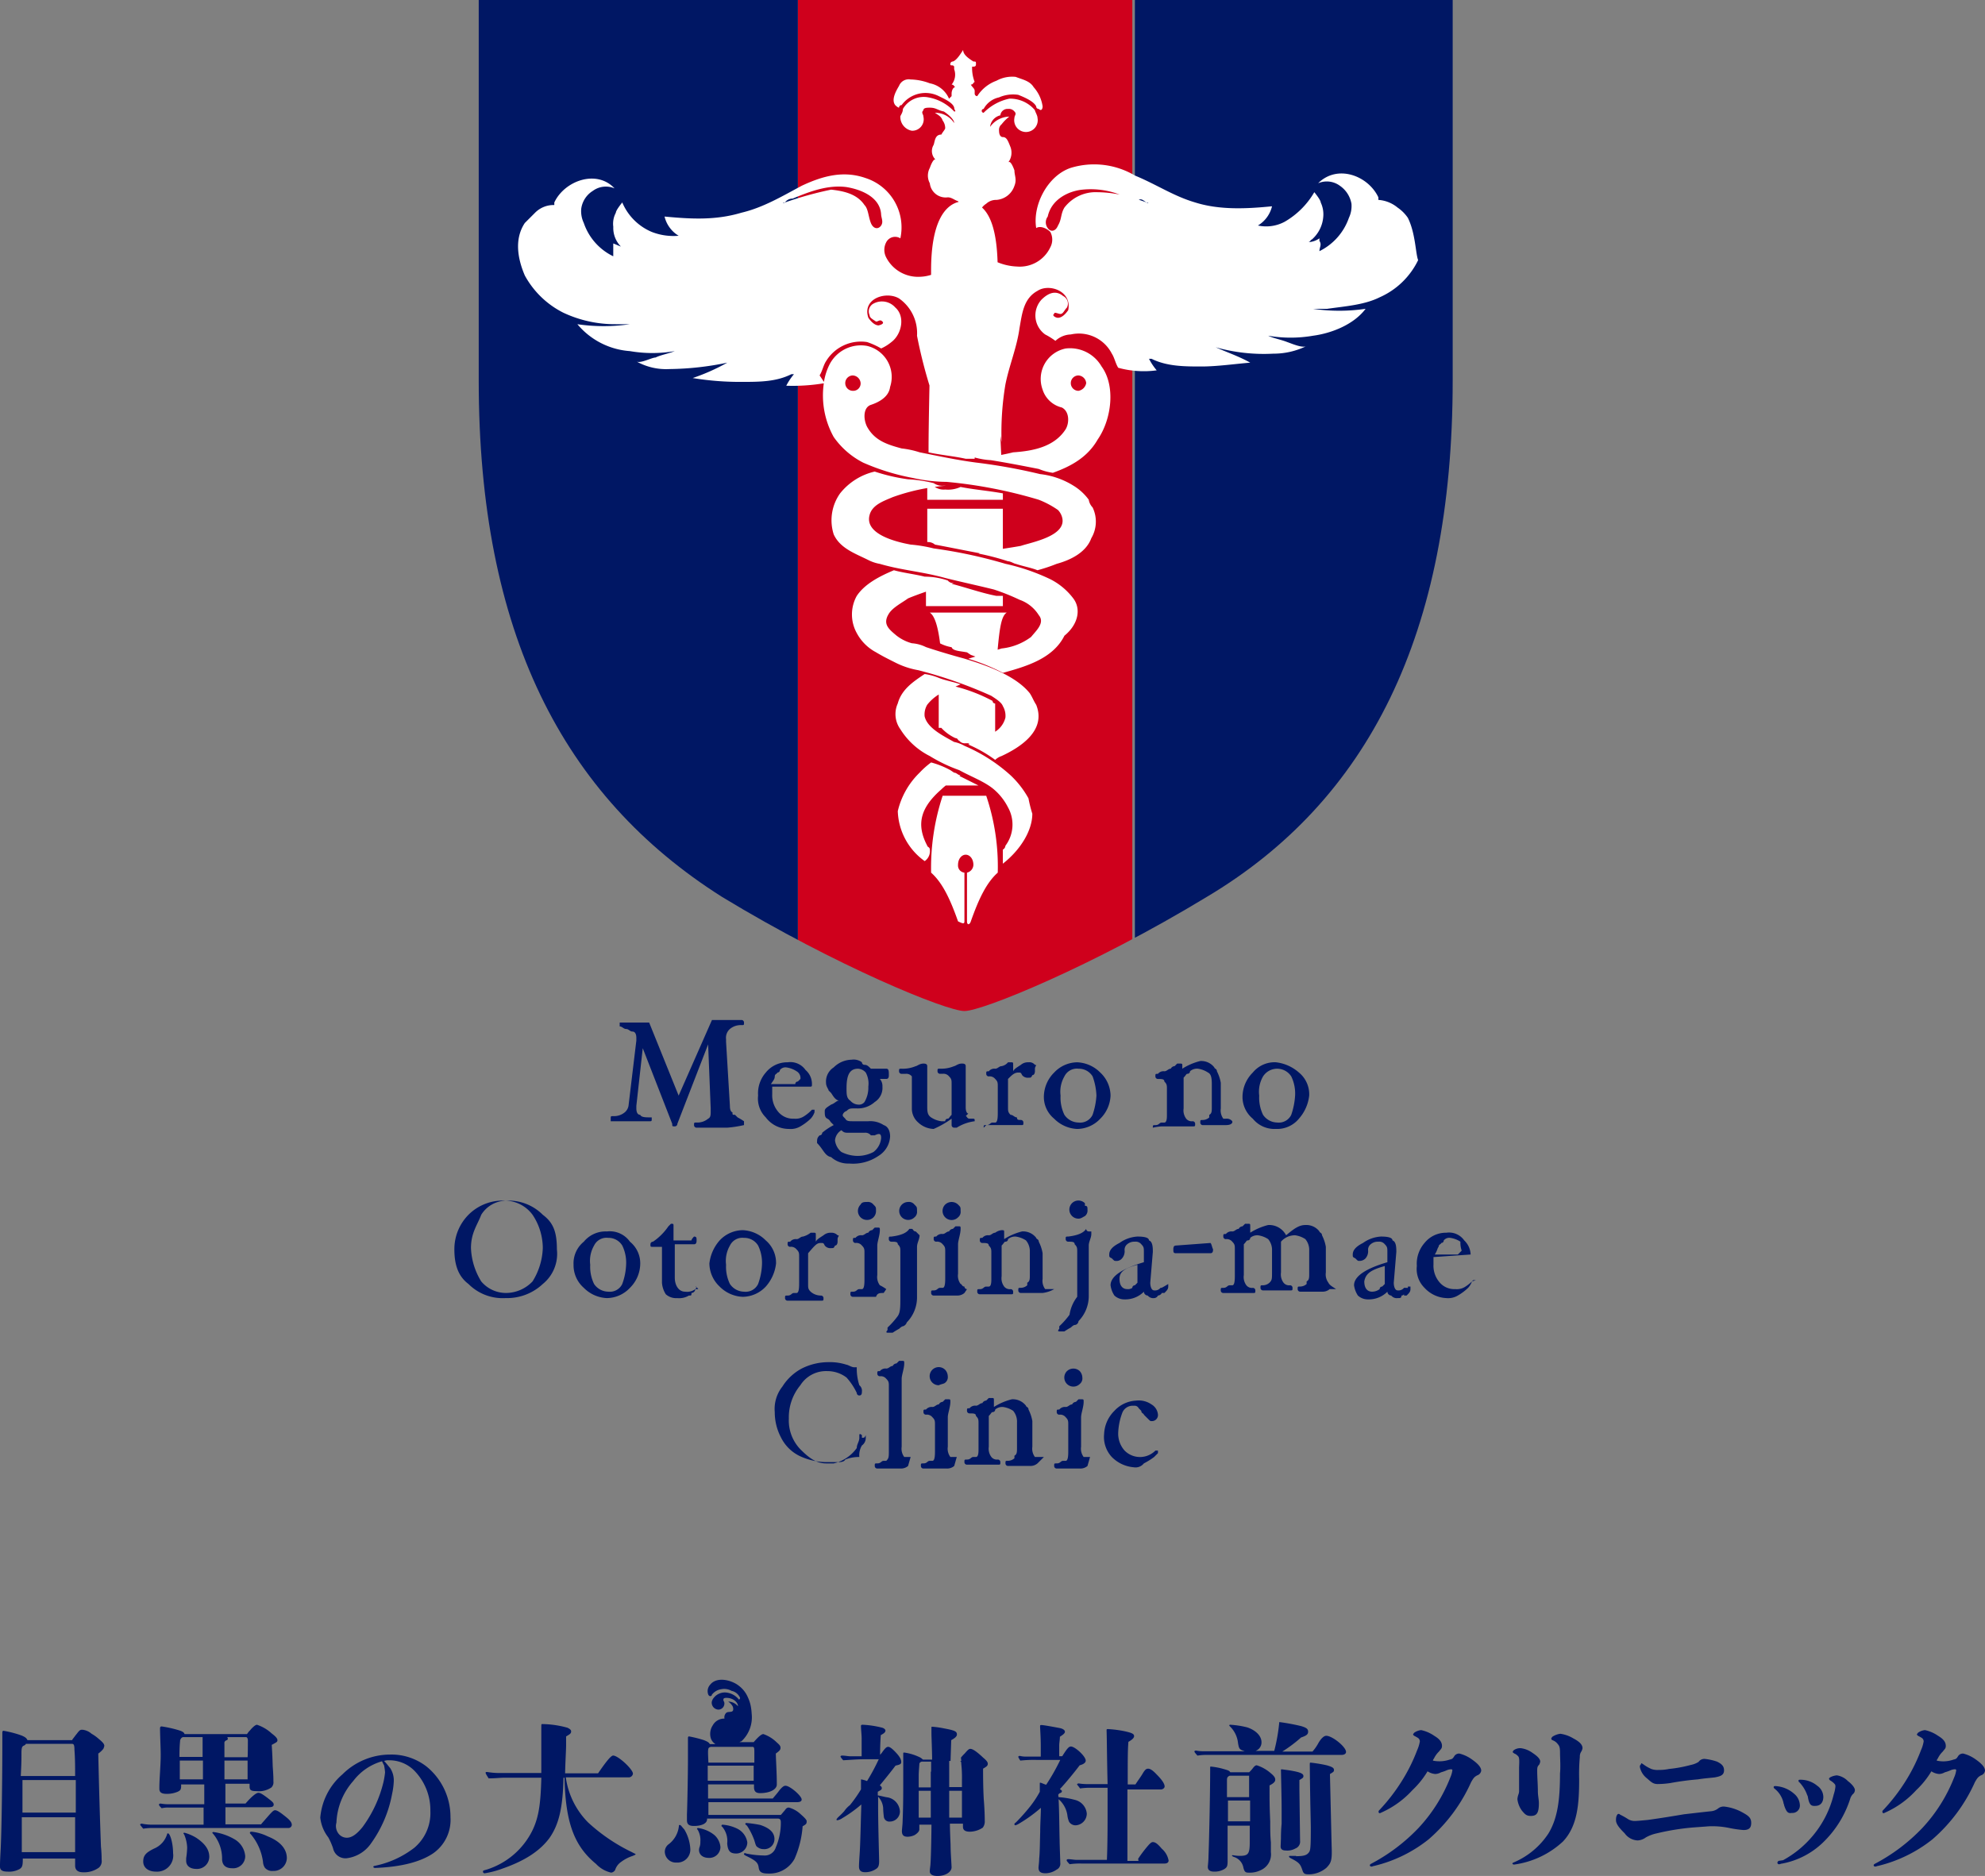 <svg xmlns="http://www.w3.org/2000/svg" xmlns:xlink="http://www.w3.org/1999/xlink" width="270.859" height="256.012" viewBox="0 0 270.859 256.012">
  <rect x="0" y="0" width="270.859" height="256.012" fill="#808080" stroke="none"/>
  <defs>
    <clipPath id="clip-path">
      <path id="パス_1" data-name="パス 1" d="M137.1,2.8V54.738c0,34.625-11.542,57.359-33.576,70.474-15.564,9.443-30.6,15.564-33.051,15.564s-17.487-6.121-33.051-15.564C15.567,111.4,4.2,89.013,4.2,54.738V2.8Z" transform="translate(-4.2 -2.8)" fill="none"/>
    </clipPath>
  </defs>
  <g id="ロゴ" transform="translate(-108 -48)">
    <g id="ロゴ2" transform="translate(2.2 80.862)">
      <path id="パス_44" data-name="パス 44" d="M115.64,212.653c.229-.275.412-.549.641-.824.412-.549.5-.549.778-.549a2.233,2.233,0,0,1,1.236.549,5.311,5.311,0,0,1,.961.687c.5.412.778.687.778.961a1.455,1.455,0,0,1-.137.412,3.176,3.176,0,0,1-.687.641c.092,4.3.229,9.062.366,12.724a16.852,16.852,0,0,1,.092,1.785,1.183,1.183,0,0,1-.366,1.053,3.437,3.437,0,0,1-2.151.641c-.687,0-1.1-.275-1.1-.915v-.961h-7.14v.092c0,.915-.092,1.1-.412,1.327a2.936,2.936,0,0,1-1.648.366c-.778,0-1.053-.229-1.053-.687,0-.229,0-.687.092-2.334.137-2.563.229-10.069.229-14.326v-1.6c0-.229.092-.275.137-.275a14.1,14.1,0,0,1,2.472.641c.549.229.687.366.824.641h6.133C115.64,212.562,115.64,212.653,115.64,212.653Zm-6.774,5.538v4.394h7.277v-4.44h-7.277Zm-.092,5.035v4.76h7.277v-4.76Zm7.277-5.675c0-1.19,0-2.334-.092-3.524,0-.687-.092-.824-.366-.824h-6.27c0,.092-.092.137-.229.229-.275.092-.366.275-.366,1.053,0,1.1,0,1.236-.092,3.112h7.415Z" transform="translate(0 -8.086)" fill="#001764"/>
      <path id="パス_45" data-name="パス 45" d="M164.123,223.328c1.327-1.51,1.6-1.877,1.877-1.877s.687.275,1.373.824c.641.5.915.824.915,1.19a.466.466,0,0,1-.5.412H149.522a8.122,8.122,0,0,0-1.51.092c-.412-.5-.412-.5-.412-.549,0-.092.092-.137.229-.137a6.76,6.76,0,0,0,1.236.137h7.186v-2.334h-4.76a3.59,3.59,0,0,0-.961.092c-.366-.366-.366-.412-.366-.5s.092-.137.229-.137a6.274,6.274,0,0,0,1.236.092h4.714v-2.7h-3.158v.183c0,.5-.092.641-.5.824a3.711,3.711,0,0,1-1.51.275c-.687,0-.961-.229-.961-.687s0-.778.092-2.288c.092-1.6.092-1.877.092-2.426,0-.778-.092-2.7-.092-3.524,0-.229.092-.275.229-.275a16.028,16.028,0,0,1,2.426.549c.412.137.641.275.687.5h8.513c.137-.137.137-.229.412-.5.412-.5.778-.778.961-.778a5.513,5.513,0,0,1,2.014,1.19c.549.412.778.687.778.915s-.092.275-.778.641c.092,1.465.092,1.648.137,2.975.092,1.19.092,1.648.092,2.014a.987.987,0,0,1-.275.824,3.04,3.04,0,0,1-2.014.5c-.778,0-.961-.137-.961-.641v-.366h-3.3v2.7h2.746c.824-.961,1.465-1.465,1.739-1.465s.5.137,1.19.641c.641.5.915.687.915.961s-.229.366-.687.366h-5.9v2.334h4.9Zm-14.371,6.5c-1.053,0-1.739-.549-1.739-1.373s.366-1.236,1.51-1.785a3.1,3.1,0,0,0,1.739-1.922c0-.137.092-.137.137-.137.275,0,.687,1.327.687,2.7A2.2,2.2,0,0,1,149.751,229.827Zm3.662-18.353c-.229.092-.275.229-.366.412,0,.229-.092.641-.092,2.288h3.158v-2.7Zm-.412,3.2v2.563h3.158v-2.563Zm2.243,14.783c-.824,0-1.373-.412-1.373-1.1V228a11.462,11.462,0,0,0,.137-1.465,5.126,5.126,0,0,0-.412-1.785c-.092-.092-.092-.092-.092-.137,0-.092.092-.092.137-.092a6.154,6.154,0,0,1,1.6.687c1.236.824,1.785,1.648,1.785,2.609A1.676,1.676,0,0,1,155.243,229.461Zm4.9-.092c-.824,0-1.327-.366-1.373-1.19a5.292,5.292,0,0,0-1.236-3.524c-.092-.092-.092-.092-.092-.137s.092-.092.137-.092a7.72,7.72,0,0,1,2.838.961,2.922,2.922,0,0,1,1.51,2.334A1.65,1.65,0,0,1,160.141,229.369Zm2.151-17.346q0-.549-.275-.549h-2.563a.252.252,0,0,1,.092.229c0,.092,0,.137-.229.229a.371.371,0,0,0-.229.412v1.876h3.158C162.292,214.174,162.292,212.023,162.292,212.023Zm-3.2,2.655v2.563h3.158v-2.563Zm6.636,15.058a1.292,1.292,0,0,1-1.1-.412,1.569,1.569,0,0,1-.275-.824,7.368,7.368,0,0,0-1.648-3.753c-.137-.137-.137-.137-.137-.229s.092-.137.229-.137a6.6,6.6,0,0,1,2.2.641c1.739.687,2.609,1.739,2.609,2.975A1.8,1.8,0,0,1,165.724,229.735Z" transform="translate(-22.669 -7.272)" fill="#001764"/>
      <path id="パス_46" data-name="パス 46" d="M204.321,221.38a9.226,9.226,0,0,1,6.5-2.7,7.794,7.794,0,0,1,4.989,1.648,8.849,8.849,0,0,1,3.25,6.911,5.567,5.567,0,0,1-2.334,4.9c-1.6,1.1-4.165,1.877-7.964,2.014-.137,0-.229-.092-.229-.137a.146.146,0,0,1,.137-.137,13.064,13.064,0,0,0,5.446-2.472,6.188,6.188,0,0,0,2.2-5.035,7.683,7.683,0,0,0-2.014-5.309,4.784,4.784,0,0,0-3.661-1.6,1.558,1.558,0,0,0-.641.092c.275.275.549.641.824.961a3.046,3.046,0,0,1,.5,1.785,9.566,9.566,0,0,1-.229,1.739,16.728,16.728,0,0,1-2.883,6.774,4.754,4.754,0,0,1-3.3,2.014,1.723,1.723,0,0,1-1.877-1.373,9.536,9.536,0,0,0-.641-1.465,5.312,5.312,0,0,1-1.1-2.7A8.748,8.748,0,0,1,204.321,221.38Zm-.595,8.01a1.438,1.438,0,0,0,1.19.641c.687,0,1.373-.5,2.151-1.465a17.09,17.09,0,0,0,2.838-6.087,10.623,10.623,0,0,0,.229-1.373,8.084,8.084,0,0,0-.137-.961,6.11,6.11,0,0,1-.275-.549,7.5,7.5,0,0,0-3.936,2.7,9.111,9.111,0,0,0-2.288,5.675A1.682,1.682,0,0,0,203.726,229.39Z" transform="translate(-51.791 -12.099)" fill="#001764"/>
      <path id="パス_47" data-name="パス 47" d="M261.1,216.857a10.851,10.851,0,0,0,3.021,6.133,24.337,24.337,0,0,0,6,4.073c.412.229.5.229.5.275,0,.092-.092.092-.366.229a5.323,5.323,0,0,0-1.6.824,2.071,2.071,0,0,0-.824,1.1.707.707,0,0,1-.549.366,4.075,4.075,0,0,1-2.06-1.19c-3.021-2.471-4.165-5.721-4.3-11.763h-.137c-.092,4.165-.641,6.408-1.922,8.238-1.327,1.785-3.387,3.112-6.408,4.165a12.682,12.682,0,0,1-2.426.641.216.216,0,0,1-.229-.229c0-.137,0-.137.5-.275a10.434,10.434,0,0,0,6.27-5.4c.824-1.739,1.1-3.524,1.19-7.14h-4.989c-.641,0-1.327.092-2.2.092-.412-.641-.412-.687-.412-.778s.092-.092.137-.092h.092a10.363,10.363,0,0,0,1.922.137h5.446v-6.179c0-.5,0-.5.137-.5a13.318,13.318,0,0,1,3.433.5c.275.137.5.275.5.5,0,.275-.137.366-.687.687v1.236c0,.641-.092,1.922-.137,3.8H265.5c1.19-1.739,1.785-2.426,2.06-2.426.687,0,2.7,1.877,2.7,2.472a.579.579,0,0,1-.641.5H261.1Z" transform="translate(-78.093 -7.164)" fill="#001764"/>
      <path id="パス_48" data-name="パス 48" d="M360.967,214.128c.137-.229.366-.412.5-.641.366-.5.549-.687.778-.687s.549.229,1.1.824.687.961.687,1.236-.137.366-.778.5c-.687.915-1.51,1.922-2.151,2.7.229.137.275.275.275.366,0,.229-.137.275-.549.5v.5c.549.092.961.229,1.373.275a2.055,2.055,0,0,1,1.648,1.922,1.377,1.377,0,0,1-1.373,1.373.742.742,0,0,1-.824-.687,11.084,11.084,0,0,1-.092-1.19,2.456,2.456,0,0,0-.686-1.51v1.465c0,2.334.137,6.774.137,7.323s-.091.778-.275.961a2.6,2.6,0,0,1-1.648.549c-.549,0-.824-.229-.824-.778,0-.229,0-.366.092-1.785.092-1.236.137-3.936.229-6.682a17.68,17.68,0,0,1-2.609,1.877,1.618,1.618,0,0,1-.641.275c-.091,0-.137,0-.137-.092s.092-.137.137-.229c.229-.229.549-.5.915-.915a3.421,3.421,0,0,1,.778-.824,19.067,19.067,0,0,0,1.51-2.151V217.24a3.868,3.868,0,0,1,.824.229,28.421,28.421,0,0,0,1.6-2.975h-2.014c-.915,0-1.922.092-2.838.137-.366-.412-.366-.5-.366-.5,0-.092.092-.137.229-.137.366,0,.824.092,1.053.092h1.6v-2.426c0-.5-.092-1.236-.092-1.739,0-.092.092-.137.229-.137a13.273,13.273,0,0,1,2.7.412c.275.092.412.275.412.366,0,.275-.229.412-.641.641,0,.137-.092,1.1-.092,2.838h-.137l-.046.092Zm11.213.137a5.977,5.977,0,0,1,.5-.549c.366-.412.549-.641.778-.641.275,0,.778.275,1.739,1.19.5.412.641.641.641.824,0,.275-.092.366-.641.687,0,.778,0,2.472.092,4.165.092,1.053.137,2.2.137,2.975a1.367,1.367,0,0,1-.275.915,3.266,3.266,0,0,1-1.739.549c-.686,0-.961-.229-.961-.687v-.412H370.67c0,.137,0,.824.092,2.838,0,1.053.092,2.06.137,3.112,0,.641-.824,1.19-1.922,1.19-.687,0-1.053-.229-1.053-.641,0-.275.092-.778.092-.961.092-1.19.137-4.714.137-5.4H366.5v.641c0,.275-.275.549-.641.778a2.284,2.284,0,0,1-.961.229c-.549,0-.778-.229-.778-.778,0-.137.092-.961.092-1.19.092-2.288.092-3.661.092-5.813v-3.478c0-.229,0-.229.137-.229a7.024,7.024,0,0,1,2.2.687c.229.137.275.229.366.275h1.236c0-1.1-.092-3.112-.092-3.661v-.687c0-.137,0-.137.137-.137a12.72,12.72,0,0,1,1.6.229c1.465.275,1.739.412,1.739.824,0,.275-.275.5-.778.778l-.092,2.838h1.465l-.046-.458Zm-4.073,1.922v-1.373h-1.19a.415.415,0,0,0-.412.275c0,.229-.092,1.053-.092,1.648v1.6h1.648v-2.151Zm-1.693,2.609v3.661h1.648V218.8Zm5.9-1.51a16.911,16.911,0,0,0-.092-2.151c0-.366-.092-.412-.275-.412h-1.373v3.57h1.739v-1.007Zm-1.739,1.51v3.661h1.739V218.8Z" transform="translate(-135.253 -7.272)" fill="#001764"/>
      <path id="パス_49" data-name="パス 49" d="M414.242,219.72a11.155,11.155,0,0,1,2.2.366,2.113,2.113,0,0,1,1.648,1.877,1.606,1.606,0,0,1-1.51,1.6,1.04,1.04,0,0,1-.915-.5,3.3,3.3,0,0,1-.229-.915,3.592,3.592,0,0,0-1.19-2.151c.091,1.877.091,3.753.137,5.584,0,.549.092,2.883.092,3.112a.886.886,0,0,1-.5.915,2.709,2.709,0,0,1-1.51.5c-.686,0-.961-.229-.961-.778,0-.137.092-.778.092-1.236.091-.824.091-2.06.137-3.616,0-1.19.092-2.334.092-3.3a19.676,19.676,0,0,1-2.975,2.151,1.891,1.891,0,0,1-.5.229.146.146,0,0,1-.137-.137c0-.092,0-.092.229-.275A27.107,27.107,0,0,0,410.351,221a13.753,13.753,0,0,0,1.327-2.014v-1.1c0-.137,0-.137.092-.137s.549.229.778.275a27.833,27.833,0,0,0,1.922-3.387h-3.3a17.645,17.645,0,0,0-2.151.092c-.275-.412-.275-.5-.275-.5,0-.092.092-.137.229-.137a2.983,2.983,0,0,0,.824.092h2.014v-1.51c0-1.1-.092-2.334-.092-2.563s0-.229.229-.229c.275,0,1.739.275,2.471.412.412.092.687.275.687.5s-.275.412-.687.687c0,.412-.092.824-.092,1.19v1.465h.412c.687-1.1.915-1.327,1.19-1.327.549,0,2.014,1.327,2.014,1.922,0,.275-.275.5-.824.641-.687.915-1.922,2.426-2.7,3.25.229.137.275.229.275.275q0,.206-.275.275a.552.552,0,0,0-.229.229l.046.32Zm10.847,8.421a17.64,17.64,0,0,1,1.465-1.922c.229-.229.366-.366.549-.366.366,0,.687.275,1.236.915a2.786,2.786,0,0,1,.915,1.6c0,.275-.229.412-.549.412H417.354a9.677,9.677,0,0,0-1.6.092c-.412-.412-.412-.5-.412-.549,0-.092.092-.137.229-.137.366,0,.824.092,1.1.092h4.165c.092-2.2.092-4.623.092-7v-2.838h-2.151a9.678,9.678,0,0,0-1.6.092c-.366-.5-.412-.5-.412-.549s.092-.137.229-.137a7.176,7.176,0,0,0,1.327.092h2.609c-.092-3.524-.092-6-.137-7.277,0-.229,0-.229.229-.229a15.322,15.322,0,0,1,2.151.275c1.053.229,1.373.366,1.373.687,0,.275-.366.549-.778.778-.092,1.236-.092,2.014-.092,5.813h1.053c.412-.641.778-1.1,1.053-1.6.275-.412.412-.549.686-.549s.641.229,1.19.824c.686.687,1.053,1.236,1.053,1.6,0,.229-.275.412-.5.412h-4.577v9.749h1.51l-.046-.275Z" transform="translate(-163.995 -7.326)" fill="#001764"/>
      <path id="パス_50" data-name="パス 50" d="M478.011,213.008a6.04,6.04,0,0,0,.824-1.19c.412-.687.778-.961,1.053-.961.824,0,2.7,1.51,2.7,2.2,0,.275-.275.412-.641.412H463.822a8.122,8.122,0,0,0-1.51.092c-.366-.412-.412-.5-.412-.549,0-.092.092-.137.229-.137a5.254,5.254,0,0,0,1.1.092h5.538c-.687-.229-.778-.275-.915-1.1a3.706,3.706,0,0,0-1.1-2.288c-.092-.092-.092-.092-.092-.137,0-.092.092-.092.137-.092a12.441,12.441,0,0,1,2.334.366c1.19.412,1.922,1.19,1.922,2.014a1.22,1.22,0,0,1-.824,1.19h2.563a24.624,24.624,0,0,0,.687-3.936,28,28,0,0,1,2.975.549c.778.229.961.412.961.778s-.275.549-.961.778a19.087,19.087,0,0,1-2.563,1.922Zm-8.65,2.838a4.587,4.587,0,0,0,.5-.549c.275-.366.412-.412.549-.412a5.353,5.353,0,0,1,1.877,1.053c.5.412.641.641.641.915s-.229.5-.778.778c0,2.2,0,2.746.092,4.9,0,.961,0,1.922.092,2.883v1.327a2.353,2.353,0,0,1-1.327,2.426,3.377,3.377,0,0,1-1.739.366c-.412,0-.549-.137-.687-.687a1.871,1.871,0,0,0-1.327-1.465c-.137-.092-.229-.092-.229-.137,0-.092.092-.092.137-.092a5.352,5.352,0,0,0,.915.092c1.19,0,1.373-.275,1.373-1.922v-2.2h-3.021v4.851c0,.687-.092.824-.412,1.053a2.588,2.588,0,0,1-1.465.366c-.549,0-.824-.229-.824-.641,0-.137.092-.824.092-1.465.092-2.288.229-8.65.229-11.808V215.2c0-.137,0-.137.137-.137a9.7,9.7,0,0,1,1.51.275c.824.229.961.275,1.1.5h2.563Zm-2.883,3.845v2.838H469.5V219.69Zm2.929-3.387h-2.7c-.275.137-.366.229-.366.641v2.288h3.021V216.3Zm4.3,8.559a19.993,19.993,0,0,1,.092-2.014v-2.014c0-.412,0-1.236-.092-5.263,0-.092,0-.137.092-.137s.687.092,1.053.137c1.373.229,1.922.412,1.922.778,0,.229-.092.275-.549.549v1.236l.092,7.048a.991.991,0,0,1-.641,1.053,2.21,2.21,0,0,1-1.327.275c-.5,0-.687-.229-.687-.549Zm2.06,2.426c1.053,0,1.465-.137,1.739-.5.229-.275.275-.641.275-3.387,0-.824-.092-3.616-.137-8.513,0-.366,0-.366.137-.366a19.733,19.733,0,0,1,2.2.366c.778.229.961.366.961.641,0,.229-.092.275-.549.549l.229,9.795c.092,2.06-.092,2.334-.687,2.975a3.719,3.719,0,0,1-2.472.915c-.549,0-.686-.137-.824-.549-.275-.824-.412-1.053-1.6-1.648-.137-.092-.229-.137-.229-.229s.092-.092.137-.092h.824Z" transform="translate(-193.118 -6.838)" fill="#001764"/>
      <path id="パス_51" data-name="パス 51" d="M525.093,215.408c.412-.092.412-.137.687-.549a.8.8,0,0,1,.641-.275,5,5,0,0,1,1.739.824c.778.549,1.236,1.053,1.236,1.51a.785.785,0,0,1-.549.641c-.412.229-.5.366-.824.915a22.433,22.433,0,0,1-5.813,7.826,19.031,19.031,0,0,1-7.414,3.616c-.092,0-.275.092-.366.092-.137,0-.229-.092-.229-.137,0-.092,0-.137.137-.229a25.029,25.029,0,0,0,6.5-4.9,21.669,21.669,0,0,0,4.348-6.911,3.494,3.494,0,0,0,.275-.961c0-.137-.091-.137-.229-.137a1.6,1.6,0,0,0-.549.137,5.265,5.265,0,0,1-.778.275,1.687,1.687,0,0,1-.778.229,2.235,2.235,0,0,1-1.053-.366,12.06,12.06,0,0,1-2.06,2.563,12.749,12.749,0,0,1-4.348,3.112.168.168,0,0,1-.275-.137.252.252,0,0,1,.092-.229,25.237,25.237,0,0,0,3.021-3.89,23.612,23.612,0,0,0,2.151-4.3,4.943,4.943,0,0,0,.366-1.19.574.574,0,0,0-.275-.5,3.319,3.319,0,0,0-.412-.229c-.137-.092-.229-.137-.229-.229s.092-.137.137-.229a1.951,1.951,0,0,1,.961-.366,4.955,4.955,0,0,1,1.785.778c.687.412,1.053.824,1.053,1.373,0,.366-.137.412-.412.778a3.223,3.223,0,0,0-.687.961.5.5,0,0,0-.137.275A4.338,4.338,0,0,0,525.093,215.408Z" transform="translate(-221.48 -8.14)" fill="#001764"/>
      <path id="パス_52" data-name="パス 52" d="M563.2,215.089c0-.824-.092-.961-.412-1.327a1.494,1.494,0,0,0-.641-.412c-.137-.092-.137-.137-.137-.229s.092-.137.137-.229a2.526,2.526,0,0,1,1.1-.412,4.7,4.7,0,0,1,1.785.641c.778.412,1.236.824,1.236,1.327a1.455,1.455,0,0,1-.137.412,1.212,1.212,0,0,0-.229.778,25.906,25.906,0,0,0-.092,3.021c0,3.433-.229,6.408-2.2,8.513a12.172,12.172,0,0,1-6.682,3.158c-.137,0-.229-.092-.229-.137a.206.206,0,0,1,.137-.137,10.638,10.638,0,0,0,4.76-3.936c1.327-2.151,1.6-4.852,1.6-8.238C563.291,217.011,563.2,215.775,563.2,215.089Zm-5.813.366a1.08,1.08,0,0,0-.412-.275c-.137-.092-.229-.137-.229-.229s.092-.137.137-.229a1.552,1.552,0,0,1,.961-.275,3.444,3.444,0,0,1,1.6.641c.549.366,1.053.778,1.053,1.19a1.454,1.454,0,0,1-.137.412c-.229.229-.275.366-.275.824,0,.961.092,1.877.092,2.838,0,.549.137,1.1.137,1.6,0,1.327-.275,1.739-1.1,1.739-.641,0-.824-.275-1.19-.687a3.3,3.3,0,0,1-.641-1.6,2.64,2.64,0,0,1,.137-.641,1.256,1.256,0,0,0,.092-.549v-3.158C557.661,216,557.661,215.638,557.387,215.455Z" transform="translate(-244.529 -8.736)" fill="#001764"/>
      <path id="パス_53" data-name="パス 53" d="M589.2,228.173a1.725,1.725,0,0,0,.961.275c.366,0,1.236-.092,1.739-.137,2.014-.275,3.616-.549,4.989-.778,1.236-.137,2.334-.275,3.661-.412a1.845,1.845,0,0,0,.961-.366,1.194,1.194,0,0,1,.824-.275,6.637,6.637,0,0,1,2.472.778c.915.5,1.236.778,1.236,1.465,0,.641-.275.961-1.053.961a16.079,16.079,0,0,1-1.922-.275,11.249,11.249,0,0,0-2.883-.229c-1.053.092-2.151.137-3.25.275a33.623,33.623,0,0,0-3.8.687,5.266,5.266,0,0,0-1.465.549,2.055,2.055,0,0,1-1.1.412,2.283,2.283,0,0,1-1.785-.961c-.641-.641-1.19-1.236-1.19-1.785a1.558,1.558,0,0,1,.092-.641c.091-.137.137-.229.229-.229a.252.252,0,0,1,.229.092A9.585,9.585,0,0,1,589.2,228.173Zm10.527-8.193a7.664,7.664,0,0,1,1.648.366c.549.275.961.549.961,1.19,0,.687-.549.824-1.236.961-.778.092-1.51.137-2.334.275a37.484,37.484,0,0,0-3.753.5,12.065,12.065,0,0,1-1.739.137c-.687,0-.961-.366-1.51-.824a2.593,2.593,0,0,1-.915-1.51c0-.092,0-.229.091-.275.092-.137.092-.229.137-.229s.137.092.229.137a5.639,5.639,0,0,0,1.1.641,2.446,2.446,0,0,0,.961.137,6.8,6.8,0,0,0,1.465-.137,18.135,18.135,0,0,0,2.975-.549,3.1,3.1,0,0,0,1.053-.412A.951.951,0,0,1,599.729,219.98Z" transform="translate(-261.286 -12.804)" fill="#001764"/>
      <path id="パス_54" data-name="パス 54" d="M636.019,228.953c0-.137-.091-.229-.091-.366a3.419,3.419,0,0,0-1.19-1.877c-.092-.092-.137-.092-.137-.229s.137-.137.229-.137a4.18,4.18,0,0,1,2.563,1.053,2.128,2.128,0,0,1,.778,1.51,1.011,1.011,0,0,1-1.1,1.1C636.568,230.1,636.339,229.915,636.019,228.953Zm-.137,7.506a14.044,14.044,0,0,0,4.028-3.3,13.9,13.9,0,0,0,2.883-5.675,4.9,4.9,0,0,0,.229-1.053c0-.229,0-.275-.229-.5a2.39,2.39,0,0,0-.5-.366c-.092-.092-.137-.137-.137-.229s.091-.137.229-.229a2.514,2.514,0,0,1,.824-.229,2.638,2.638,0,0,1,1.51.778c.549.412.961.915.961,1.236a.715.715,0,0,1-.275.549,1.556,1.556,0,0,0-.366.641,14.325,14.325,0,0,1-3.753,6,10.909,10.909,0,0,1-5.538,2.838c-.137,0-.275.092-.412.092a.216.216,0,0,1-.229-.229c0-.092.091-.137.137-.229Zm3.387-8.6a.58.58,0,0,0-.092-.275,4.888,4.888,0,0,0-1.053-1.739c-.092-.092-.137-.092-.137-.229s.092-.137.229-.137a3.549,3.549,0,0,1,2.334.824,1.9,1.9,0,0,1,.824,1.51c0,.778-.412,1.236-1.1,1.236C639.68,229.091,639.451,228.862,639.268,227.855Z" transform="translate(-286.775 -15.461)" fill="#001764"/>
      <path id="パス_55" data-name="パス 55" d="M675.293,215.408c.412-.092.412-.137.687-.549a.8.8,0,0,1,.641-.275,5,5,0,0,1,1.739.824c.778.549,1.236,1.053,1.236,1.51a.785.785,0,0,1-.549.641c-.412.229-.5.366-.824.915a22.432,22.432,0,0,1-5.813,7.826A19.031,19.031,0,0,1,665,229.916c-.092,0-.275.092-.366.092-.137,0-.229-.092-.229-.137,0-.092,0-.137.137-.229a25.029,25.029,0,0,0,6.5-4.9,21.67,21.67,0,0,0,4.348-6.911,3.494,3.494,0,0,0,.275-.961c0-.137-.091-.137-.229-.137a1.6,1.6,0,0,0-.549.137,5.265,5.265,0,0,1-.778.275,1.687,1.687,0,0,1-.778.229,2.235,2.235,0,0,1-1.053-.366,12.056,12.056,0,0,1-2.06,2.563,12.749,12.749,0,0,1-4.348,3.112.168.168,0,0,1-.275-.137.252.252,0,0,1,.092-.229,25.24,25.24,0,0,0,3.021-3.89,23.608,23.608,0,0,0,2.151-4.3,4.943,4.943,0,0,0,.366-1.19.574.574,0,0,0-.275-.5,3.316,3.316,0,0,0-.412-.229c-.137-.092-.229-.137-.229-.229s.092-.137.137-.229a1.952,1.952,0,0,1,.961-.366,4.955,4.955,0,0,1,1.785.778c.687.412,1.053.824,1.053,1.373,0,.366-.137.412-.412.778a3.223,3.223,0,0,0-.687.961.5.5,0,0,0-.137.275A4.115,4.115,0,0,0,675.293,215.408Z" transform="translate(-302.936 -8.14)" fill="#001764"/>
      <path id="パス_56" data-name="パス 56" d="M322.96,240.083a5.455,5.455,0,0,0-1.922-.5.146.146,0,0,0-.137.137c0,.092,0,.092.092.137a3,3,0,0,1,.686,2.288c.092,1.053.412,1.373,1.236,1.373a1.524,1.524,0,0,0,1.51-1.51A2.511,2.511,0,0,0,322.96,240.083Z" transform="translate(-116.651 -23.433)" fill="#001764"/>
      <path id="パス_57" data-name="パス 57" d="M306.06,239.68c-.091,0-.137,0-.137.137a3.551,3.551,0,0,1-1.373,2.472,1.279,1.279,0,0,0-.549,1.053,1.51,1.51,0,0,0,1.6,1.465,1.767,1.767,0,0,0,1.877-1.922,5.79,5.79,0,0,0-.824-2.609C306.38,240,306.2,239.68,306.06,239.68Z" transform="translate(-107.486 -23.487)" fill="#001764"/>
      <path id="パス_58" data-name="パス 58" d="M313.737,240.58a.169.169,0,0,0-.137.092.163.163,0,0,0,.092.137,2.842,2.842,0,0,1,.366,1.648,2.023,2.023,0,0,1-.092.687,1.226,1.226,0,0,0-.092.412c0,.687.549,1.1,1.327,1.1a1.509,1.509,0,0,0,1.6-1.465,2.489,2.489,0,0,0-.824-1.648A4.522,4.522,0,0,0,313.737,240.58Z" transform="translate(-112.693 -23.975)" fill="#001764"/>
      <path id="パス_59" data-name="パス 59" d="M326.024,214.637a3.761,3.761,0,0,0-1.51-.824c-.229,0-.366.092-.549.366l-.549.641h-9.886V213.08h12.037c.5,0,.687-.137.687-.366,0-.5-1.6-1.877-2.2-1.877-.229,0-.412.137-.778.549-.366.5-.549.687-.961,1.19h-8.833v-1.922h6.27v.366c0,.549.229.824.824.824,1.327,0,2.334-.5,2.288-1.236,0-1.373-.092-2.746-.137-4.165.5-.366.641-.5.641-.778s-.137-.412-.549-.778a4.845,4.845,0,0,0-1.785-1.1c-.275,0-.687.366-1.327,1.1h-1.922c.092-.092.229-.092.275-.137A4.464,4.464,0,0,0,319.433,201a7.181,7.181,0,0,0-.137-1.1,5.162,5.162,0,0,0-.366-1.1,3.886,3.886,0,0,0-1.236-1.6c-.961-.778-3.021-1.327-3.936-.137a1.291,1.291,0,0,0-.229,1.373c.092.137.229.229.366.137.092,0,.092-.092.092-.137a1.976,1.976,0,0,1,1.327-.778,2.012,2.012,0,0,1,1.373.229,1.6,1.6,0,0,1,1.1.824.223.223,0,0,1-.092.366,2.567,2.567,0,0,0-1.739-.961,1.921,1.921,0,0,0-1.739.778,1.236,1.236,0,0,0-.229.5.949.949,0,0,0,.915,1.053.831.831,0,0,0,.778-1.053.467.467,0,0,1-.092-.412c.092-.137.275-.137.412-.137a1.935,1.935,0,0,1,.915.229c.275.137.686.549.641.915a1.761,1.761,0,0,0-1.327-.641,2.087,2.087,0,0,1,.549.549.822.822,0,0,1,.137.5c0,.549-.687.229-.961.5a.844.844,0,0,0-.229.778,1.767,1.767,0,0,0-1.6.915,2.116,2.116,0,0,0-.275,1.739,1.461,1.461,0,0,0,.641.824h-.778c-.092-.229-.366-.366-.824-.549a16.1,16.1,0,0,0-2.014-.5c-.092,0-.137.092-.137.229v2.838c0,2.288-.092,6.636-.137,7.552v.824c0,.549.275.778.961.778,1.1,0,1.785-.366,1.785-.915v-.092H323c.275,0,.412.137.412.5a8.479,8.479,0,0,1-.686,3.433,1.567,1.567,0,0,1-1.648,1.1,11.932,11.932,0,0,1-2.2-.229c-.137,0-.275-.092-.366-.092a.146.146,0,0,0-.137.137c0,.046.092.137.275.229,1.327.641,1.648.915,1.739,1.6.092.641.412.824,1.373.824a3.879,3.879,0,0,0,3.524-2.014,13.381,13.381,0,0,0,1.1-4.44c.5-.275.549-.366.549-.641C326.985,215.552,326.756,215.277,326.024,214.637Zm-12.174-9.108h5.675c.229,0,.275.092.275.687v1.465h-6.27C313.438,205.666,313.438,205.666,313.85,205.529Zm-.412,2.563h6.27v2.06h-6.27Z" transform="translate(-111.066)" fill="#001764"/>
      <path id="パス_60" data-name="パス 60" d="M329.236,241.46c.229.778.229.778.5.961a1.309,1.309,0,0,0,.778.229,1.372,1.372,0,0,0,1.465-1.373c0-.915-.687-1.51-1.922-1.922a14.944,14.944,0,0,0-1.922-.275.146.146,0,0,0-.137.137c0,.046.092.137.229.229A9.069,9.069,0,0,1,329.236,241.46Z" transform="translate(-120.502 -23.162)" fill="#001764"/>
    </g>
    <g id="ロゴ1" transform="translate(167.7 45.2)">
      <g id="グループ_3" data-name="グループ 3" transform="translate(5.623 2.8)">
        <g id="グループ_2" data-name="グループ 2">
          <g id="グループ_1" data-name="グループ 1" clip-path="url(#clip-path)">
            <rect id="長方形_1" data-name="長方形 1" width="45.642" height="153.365" transform="translate(43.544 -8.569)" fill="#cf001c"/>
          </g>
        </g>
      </g>
      <g id="グループ_6" data-name="グループ 6" transform="translate(5.623 2.8)">
        <g id="グループ_5" data-name="グループ 5">
          <g id="グループ_4" data-name="グループ 4" clip-path="url(#clip-path)">
            <rect id="長方形_2" data-name="長方形 2" width="45.642" height="153.365" transform="translate(-2.098 -8.569)" fill="#001764"/>
          </g>
        </g>
      </g>
      <g id="グループ_9" data-name="グループ 9" transform="translate(5.623 2.8)">
        <g id="グループ_8" data-name="グループ 8">
          <g id="グループ_7" data-name="グループ 7" clip-path="url(#clip-path)">
            <rect id="長方形_3" data-name="長方形 3" width="45.642" height="153.365" transform="translate(89.536 -8.569)" fill="#001764"/>
          </g>
        </g>
      </g>
      <path id="パス_4" data-name="パス 4" d="M32.687,96.74h0v-.525h0a9.084,9.084,0,0,0-.874-.525l-.35-.35c-.35,0-.35,0-.35-.35h0s-.35,0-.35-.874l-.525-8.744v-.35a1.6,1.6,0,0,1,.525-1.4,2.3,2.3,0,0,1,1.574-.525c.35,0,.35,0,.35-.35a.343.343,0,0,0-.35-.35H28.315L23.768,92.718,19.746,82.75H15.724v.525h0c.35,0,.525.35.874.35s.525.35.874.35h0c.35,0,.525.35.525.874v.35l-1.049,8.744a1.5,1.5,0,0,1-.525,1.049,2.3,2.3,0,0,1-1.574.525c-.35,0-.35,0-.35.35v.35h5.246c.35,0,.35,0,.35-.35V95.69h0c-.874,0-1.4,0-1.574-.35h0c-.35,0-.525-.35-.525-.874v-.35l.874-7.869,4.022,10.318c0,.35,0,.35.35.35a.343.343,0,0,0,.35-.35l4.2-10.842.35,8.744v.35c0,.525,0,.874-.35,1.049a2.3,2.3,0,0,1-1.574.525c-.35,0-.35,0-.35.35a.343.343,0,0,0,.35.35h4.2A15.758,15.758,0,0,0,32.687,96.74Z" transform="translate(9.135 59.6)" fill="#001764"/>
      <path id="パス_5" data-name="パス 5" d="M30.2,94.793a2.6,2.6,0,0,0,1.574-.35,7.3,7.3,0,0,0,1.4-1.049,2.558,2.558,0,0,0,.525-.874h0v-.35h-.35a5.547,5.547,0,0,1-1.049.874,2.1,2.1,0,0,1-1.4.35,2.62,2.62,0,0,1-2.1-.874,3.459,3.459,0,0,1-.874-2.448V89.023h5.071c.35,0,.35,0,.35-.35a2.505,2.505,0,0,0-.874-1.924A2.527,2.527,0,0,0,30.022,85.7a3.735,3.735,0,0,0-2.973,1.4A4.311,4.311,0,0,0,26,90.247a3.6,3.6,0,0,0,1.049,2.973A3.93,3.93,0,0,0,30.2,94.793Zm-1.924-7.17c0-.35.35-.35.35-.525a.343.343,0,0,0,.35-.35.963.963,0,0,1,.874-.35,3.339,3.339,0,0,1,1.4.525,1.057,1.057,0,0,1,.525,1.049l-.35.35a.343.343,0,0,0-.35.35H27.749C28.1,88.148,28.273,87.973,28.273,87.624Z" transform="translate(17.745 62.071)" fill="#001764"/>
      <path id="パス_6" data-name="パス 6" d="M32.524,98.79a3.459,3.459,0,0,0,2.448.874,6.161,6.161,0,0,0,4.022-1.049,3.312,3.312,0,0,0,1.574-2.623c0-.874-.35-1.4-.874-1.574a3.362,3.362,0,0,0-2.1-.525H35.5c-.525,0-.874,0-1.049-.35-.35-.35-.35-.35-.35-.525a.788.788,0,0,1,.525-.525h0c.35-.35.525-.35,1.049-.35h.35a3.459,3.459,0,0,0,2.448-.874,2.284,2.284,0,0,0,1.049-2.1,1.478,1.478,0,0,0-.35-1.049h.874c.35,0,.35-.35.35-.525,0-.525,0-.874-.35-.874h-2.1c-.35-.35-.525-.525-.874-.525a.343.343,0,0,1-.35-.35,1.884,1.884,0,0,0-1.4-.35,3.543,3.543,0,0,0-2.448,1.049,2.284,2.284,0,0,0-1.049,2.1c0,.525.35.874.35,1.049l.35.35c.35.525.525.874,1.049,1.049-.35,0-.525.35-1.049.525h0c-.525.35-.874.525-.874.874,0,.525,0,.874.35,1.049s.35.35.525.525l.35.35A8.213,8.213,0,0,0,31.3,95.468h0a.343.343,0,0,1-.35.35c-.35.35-.35.525-.35,1.049C31.474,97.741,31.649,98.616,32.524,98.79Zm2.1-9.443c0-1.924.525-2.623,1.574-2.623a1.5,1.5,0,0,1,1.049.525,3.175,3.175,0,0,1,.35,1.924,3.85,3.85,0,0,1-.525,2.1.963.963,0,0,1-.874.35,1.5,1.5,0,0,1-1.049-.525C34.622,90.746,34.622,90.222,34.622,89.347Zm4.722,6.82a2.665,2.665,0,0,1-1.049,1.924,4.631,4.631,0,0,1-2.448.525,5.071,5.071,0,0,1-1.924-.525,2.417,2.417,0,0,1-.874-1.574,1.783,1.783,0,0,1,.874-1.4c.35.35.525.35,1.049.35h2.1a.963.963,0,0,1,.874.35h.525C39.169,95.468,39.344,95.643,39.344,96.167Z" transform="translate(21.189 61.921)" fill="#001764"/>
      <path id="パス_7" data-name="パス 7" d="M44.17,93.32v.874a.343.343,0,0,0,.35.35h.35a5.943,5.943,0,0,1,2.448-.874h0c0-.35,0-.35-.35-.35h-.35c-.35,0-.35-.35-.525-.35l.35-.35h0s-.35,0-.35-.874v-5.6c0-.35-.35-.35-.525-.35-.525,0-.874.35-1.049.35a4.471,4.471,0,0,1-1.924.35c-.35,0-.35,0-.35.35a.343.343,0,0,0,.35.35h.35a.963.963,0,0,1,.874.35c.35.35.35.525.35,1.049v4.2c-.35.35-.35.525-.525.525a.343.343,0,0,0-.35.35h-.525a3.339,3.339,0,0,1-1.4-.525h0c-.525-.35-.525-.874-.525-1.574V86.15c0-.35-.35-.35-.525-.35h0c-.525,0-.874.35-1.049.35a4.471,4.471,0,0,1-1.924.35c-.35,0-.35,0-.35.35a.343.343,0,0,0,.35.35h.525a.963.963,0,0,1,.874.35v4.372a2.505,2.505,0,0,0,.874,1.924,3.227,3.227,0,0,0,2.1.874A13.124,13.124,0,0,0,44.17,93.32Z" transform="translate(25.981 62.146)" fill="#001764"/>
      <path id="パス_8" data-name="パス 8" d="M44.125,94.269h4.547c.35,0,.35,0,.35-.35a.343.343,0,0,0-.35-.35c-.35,0-.525,0-.525-.35-.35,0-.525-.35-.874-.35-.35-.35-.35-.525-.35-1.049V87.973c.525-.525.874-.874,1.4-.874.35,0,.35,0,.525.35a.963.963,0,0,0,.874.35c.35,0,.35,0,.525-.35.35,0,.35-.525.35-.525v-.35c0-.35.35-.525,0-.525a.963.963,0,0,0-.874-.35,1.478,1.478,0,0,0-1.049.35c-.525.35-.874.525-1.049.874V86.05c0-.35,0-.35-.35-.35h-.35a1.487,1.487,0,0,1-.874.525c-.35,0-.525.35-.874.35a.963.963,0,0,0-.874.35c-.35,0-.35,0-.35.35a.343.343,0,0,0,.35.35.963.963,0,0,1,.874.35c.35.35.35.525.35,1.049v3.5c0,.525,0,1.4-.35,1.4h-.35c-.35,0-.35.35-.874.35-.35,0-.35,0-.35.35C43.95,94.269,43.95,94.269,44.125,94.269Z" transform="translate(30.923 62.071)" fill="#001764"/>
      <path id="パス_9" data-name="パス 9" d="M55.994,87.1a4.7,4.7,0,0,0-3.148-1.4A4.379,4.379,0,0,0,49.7,87.1a4.7,4.7,0,0,0-1.4,3.148,3.842,3.842,0,0,0,1.4,3.148,4.7,4.7,0,0,0,3.148,1.4,4.379,4.379,0,0,0,3.148-1.4,4.7,4.7,0,0,0,1.4-3.148A4.379,4.379,0,0,0,55.994,87.1Zm-.525,3.148a9.907,9.907,0,0,1-.525,2.623,1.885,1.885,0,0,1-1.924,1.049A2.372,2.372,0,0,1,51.1,92.87a5.353,5.353,0,0,1-.525-2.623,4.183,4.183,0,0,1,.525-2.623,1.885,1.885,0,0,1,1.924-1.049,2.194,2.194,0,0,1,1.924,1.049A8.59,8.59,0,0,1,55.47,90.247Z" transform="translate(34.442 62.071)" fill="#001764"/>
      <path id="パス_10" data-name="パス 10" d="M58.024,94.519h4.2c.35,0,.35,0,.35-.35a.343.343,0,0,0-.35-.35.963.963,0,0,1-.874-.35,1.884,1.884,0,0,1-.35-1.4v-4.2c.35-.35.35-.525.525-.525a.343.343,0,0,0,.35-.35,1.478,1.478,0,0,1,1.049-.35,3.339,3.339,0,0,1,1.4.525c.35.175.525.525.525,1.574V91.9c0,.525,0,.874-.35,1.049v.35a1.338,1.338,0,0,1-.874.35c-.35,0-.35,0-.35.35a.343.343,0,0,0,.35.35h2.973c.35,0,.874,0,1.049-.35h0v-.525h0v.35a.963.963,0,0,0-.874-.35h-.35a1.884,1.884,0,0,1-.35-1.4v-3.5A5.557,5.557,0,0,0,65.544,87c0-.35-.35-.35-.35-.525A2.256,2.256,0,0,0,63.27,85.6a8.316,8.316,0,0,0-2.448,1.049V86.3c0-.35,0-.35-.35-.35h-.35l-.35.35a.621.621,0,0,0-.525.35c-.35,0-.525.35-.874.35a.963.963,0,0,0-.874.35c-.35,0-.35,0-.35.35a.343.343,0,0,0,.35.35c.525,0,.874,0,.874.35h0c.35.35.35.525.35,1.049v3.5c0,.35,0,1.049-.35,1.049h-.35c-.35,0-.35.35-.874.35-.35,0-.35,0-.35.35A7.316,7.316,0,0,1,58.024,94.519Z" transform="translate(40.807 61.996)" fill="#001764"/>
      <path id="パス_11" data-name="パス 11" d="M68.347,94.793a3.842,3.842,0,0,0,3.148-1.4,5.7,5.7,0,0,0,1.4-3.148,3.842,3.842,0,0,0-1.4-3.148,5.7,5.7,0,0,0-3.148-1.4A3.842,3.842,0,0,0,65.2,87.1a4.7,4.7,0,0,0-1.4,3.148,3.842,3.842,0,0,0,1.4,3.148A3.8,3.8,0,0,0,68.347,94.793Zm2.1-7.17a5.353,5.353,0,0,1,.525,2.623,9.907,9.907,0,0,1-.525,2.623,1.885,1.885,0,0,1-1.924,1.049A2.372,2.372,0,0,1,66.6,92.87a5.353,5.353,0,0,1-.525-2.623,4.183,4.183,0,0,1,.525-2.623,2.288,2.288,0,0,1,3.847,0Z" transform="translate(46.048 62.071)" fill="#001764"/>
      <path id="パス_12" data-name="パス 12" d="M9.295,96.5a6.591,6.591,0,0,0-5.071,1.924A6.675,6.675,0,0,0,2.3,103.145c0,2.1.525,3.672,1.924,4.722a6.591,6.591,0,0,0,5.071,1.924,7.113,7.113,0,0,0,5.071-1.924,5.3,5.3,0,0,0,1.924-4.722c0-2.448-.525-3.672-1.924-4.722A6.591,6.591,0,0,0,9.295,96.5Zm5.071,6.47a9.169,9.169,0,0,1-1.4,4.547,5.029,5.029,0,0,1-3.5,1.574,4.4,4.4,0,0,1-3.5-1.574,9.3,9.3,0,0,1-1.4-4.547c0-2.1.874-3.148,1.4-4.547A4.042,4.042,0,0,1,9.47,96.5a4.75,4.75,0,0,1,3.5,1.924A8.212,8.212,0,0,1,14.366,102.97Z" transform="translate(0 70.157)" fill="#001764"/>
      <path id="パス_13" data-name="パス 13" d="M16.147,98.9A3.842,3.842,0,0,0,13,100.3a3.8,3.8,0,0,0-1.4,3.148,4.1,4.1,0,0,0,1.4,3.148,4.7,4.7,0,0,0,3.148,1.4,4.379,4.379,0,0,0,3.148-1.4,4.7,4.7,0,0,0,1.4-3.148,3.8,3.8,0,0,0-1.4-3.148A3.37,3.37,0,0,0,16.147,98.9Zm2.1,7.17a1.885,1.885,0,0,1-1.924,1.049A2.372,2.372,0,0,1,14.4,106.07a5.353,5.353,0,0,1-.525-2.623,4.183,4.183,0,0,1,.525-2.623,1.885,1.885,0,0,1,1.924-1.049,2.194,2.194,0,0,1,1.924,1.049,5.353,5.353,0,0,1,.525,2.623A8.59,8.59,0,0,1,18.245,106.07Z" transform="translate(6.963 71.954)" fill="#001764"/>
      <path id="パス_14" data-name="パス 14" d="M23.721,107.219h0a1.884,1.884,0,0,1-1.4.35c-.874,0-1.4-.874-1.4-1.924V101.1h2.623c.35,0,.35-.35.35-.525,0-.35,0-.525-.35-.525h0s-.35.35-.35.525H20.748V98.65c0-.35,0-.35-.35-.35h0l-.35.35a7.976,7.976,0,0,1-2.1,2.1.343.343,0,0,0-.35.35c0,.35,0,.35.35.35h1.224v4.9a3.32,3.32,0,0,0,.525,1.574,2.138,2.138,0,0,0,1.574.525,2.6,2.6,0,0,0,1.574-.35c.35,0,.35,0,.35-.35a.558.558,0,0,0,.525-.525s.35-.35,0-.35c.525.35.525.35,0,.35Z" transform="translate(11.456 71.505)" fill="#001764"/>
      <path id="パス_15" data-name="パス 15" d="M29.894,100.2a4.7,4.7,0,0,0-3.148-1.4,4.379,4.379,0,0,0-3.148,1.4,5.7,5.7,0,0,0-1.4,3.148,4.379,4.379,0,0,0,1.4,3.148,4.7,4.7,0,0,0,3.148,1.4,4.379,4.379,0,0,0,3.148-1.4,5.7,5.7,0,0,0,1.4-3.148A4.022,4.022,0,0,0,29.894,100.2Zm-1.049,5.946a1.885,1.885,0,0,1-1.924,1.049A2.372,2.372,0,0,1,25,106.145a5.353,5.353,0,0,1-.525-2.623A4.183,4.183,0,0,1,25,100.9a1.885,1.885,0,0,1,1.924-1.049,2.194,2.194,0,0,1,1.924,1.049,5.353,5.353,0,0,1,.525,2.623A8.59,8.59,0,0,1,28.845,106.145Z" transform="translate(14.9 71.88)" fill="#001764"/>
      <path id="パス_16" data-name="パス 16" d="M33,100.4c.35,0,.35,0,.525.35a.963.963,0,0,0,.874.35c.35,0,.35,0,.525-.35.35,0,.35-.525.35-.525v-.35c0-.35.35-.525,0-.525A1.13,1.13,0,0,0,34.4,99a1.478,1.478,0,0,0-1.049.35c-.525.35-.874.525-1.049.874V99.35c0-.35,0-.35-.35-.35H31.6a2.955,2.955,0,0,1-1.049.525c-.35,0-.525.35-.874.35a.963.963,0,0,0-.874.35c-.35,0-.35,0-.35.35a.343.343,0,0,0,.35.35.963.963,0,0,1,.874.35c.35.35.35.525.35,1.049v3.5c0,.525,0,1.4-.35,1.4h-.35c-.35,0-.35.35-.874.35-.35,0-.35,0-.35.35a.343.343,0,0,0,.35.35H33c.35,0,.35,0,.35-.35a.343.343,0,0,0-.35-.35,2.111,2.111,0,0,1-1.4-.525c-.35-.35-.35-.525-.35-1.049v-4.2C32.3,100.574,32.472,100.4,33,100.4Z" transform="translate(19.318 72.029)" fill="#001764"/>
      <path id="パス_17" data-name="パス 17" d="M34.15,96.95a1.224,1.224,0,0,0,.874,2.1,1.2,1.2,0,0,0,1.224-1.224c0-.525,0-.525-.35-.874a.963.963,0,0,0-.874-.35C34.674,96.6,34.325,96.6,34.15,96.95Z" transform="translate(23.585 70.232)" fill="#001764"/>
      <path id="パス_18" data-name="パス 18" d="M37.747,107.519h0l.35-.525h0a5.609,5.609,0,0,0-.874-.525,1.884,1.884,0,0,1-.35-1.4v-4.022c0-.525.35-1.4.35-2.1,0-.35,0-.35-.35-.35h-.35l-.35.35a.621.621,0,0,0-.525.35c-.35,0-.525.35-.874.35a.963.963,0,0,0-.874.35c-.35,0-.35,0-.35.35a.343.343,0,0,0,.35.35.963.963,0,0,1,.874.35c.35.35.35.525.35,1.049v3.5c0,.525,0,1.4-.35,1.4h-.35c-.35,0-.35.35-.874.35-.35,0-.35,0-.35.35a.343.343,0,0,0,.35.35H36.7c.175-.525.525-.525,1.049-.525Z" transform="translate(23.136 71.73)" fill="#001764"/>
      <path id="パス_19" data-name="パス 19" d="M40.014,99.05c-.35,0-.35-.35-.525-.35h-.35c-.35.525-1.049.874-2.448,1.049-.35,0-.35,0-.35.35a.343.343,0,0,0,.35.35c.525,0,.874,0,.874.35h0c.35.35.35.525.35,1.049v6.121c0,1.4,0,2.1-.35,2.623a11.313,11.313,0,0,1-1.4,1.574h0v.35s-.35.35,0,.35h.7s.525-.35.874-.525c0,0,.35-.35.525-.35a.788.788,0,0,0,.525-.525,4.883,4.883,0,0,0,1.4-3.5v-6.82c0-.525.35-1.049.35-1.574l-.525-.525Z" transform="translate(25.241 71.805)" fill="#001764"/>
      <path id="パス_20" data-name="パス 20" d="M38.224,96.6a1.224,1.224,0,1,0,.874,2.1.963.963,0,0,0,.35-.874c0-.525,0-.525-.35-.874A.963.963,0,0,0,38.224,96.6Z" transform="translate(25.981 70.232)" fill="#001764"/>
      <path id="パス_21" data-name="パス 21" d="M44.4,107.069h0a.343.343,0,0,1-.35-.35c-.35,0-.35-.35-.525-.35a1.884,1.884,0,0,1-.35-1.4v-4.022c0-.525.35-1.4.35-2.1,0-.35,0-.35-.35-.35h-.35l-.35.35a.621.621,0,0,0-.525.35c-.35,0-.525.35-.874.35a.963.963,0,0,0-.874.35c-.35,0-.35,0-.35.35a.343.343,0,0,0,.35.35.963.963,0,0,1,.874.35c.35.35.35.525.35,1.049v3.5c0,.525,0,1.4-.35,1.4h-.35c-.35,0-.35.35-.874.35-.35,0-.35,0-.35.35a.343.343,0,0,0,.35.35H43a1.478,1.478,0,0,0,1.049-.35h0l.35-.525Z" transform="translate(27.853 71.655)" fill="#001764"/>
      <path id="パス_22" data-name="パス 22" d="M40.75,96.95A1.237,1.237,0,0,0,42.5,98.7a.963.963,0,0,0,.35-.874c0-.525,0-.525-.35-.874a1.268,1.268,0,0,0-1.749,0Z" transform="translate(28.527 70.232)" fill="#001764"/>
      <path id="パス_23" data-name="パス 23" d="M53.592,106.844H52.368a1.884,1.884,0,0,1-.35-1.4v-3.5a5.558,5.558,0,0,0-.525-1.574c0-.35-.35-.35-.35-.525a2.256,2.256,0,0,0-1.924-.874,8.315,8.315,0,0,0-2.448,1.049V99.15c0-.35,0-.35-.35-.35h0a1.766,1.766,0,0,0-.874.35c-.35,0-.525.35-.874.35a.963.963,0,0,0-.874.35c-.35,0-.35,0-.35.35a.343.343,0,0,0,.35.35c.525,0,.874,0,.874.35h0c.35.35.35.525.35,1.049v3.5c0,.35,0,1.049-.35,1.049h-.35c-.35,0-.35.35-.874.35-.35,0-.35,0-.35.35a.343.343,0,0,0,.35.35h4.2c.35,0,.35,0,.35-.35a.343.343,0,0,0-.35-.35.963.963,0,0,1-.874-.35,1.884,1.884,0,0,1-.35-1.4v-4.2c.35-.35.35-.525.525-.525a.343.343,0,0,0,.35-.35,1.478,1.478,0,0,1,1.049-.35,3.339,3.339,0,0,1,1.4.525,2.3,2.3,0,0,1,.525,1.574v3.148c0,.525,0,.874-.35,1.049v.35a1.338,1.338,0,0,1-.874.35c-.35,0-.35,0-.35.35a.343.343,0,0,0,.35.35h2.973a4.178,4.178,0,0,0,1.574-.525Z" transform="translate(30.549 71.88)" fill="#001764"/>
      <path id="パス_24" data-name="パス 24" d="M50.966,110.417a11.315,11.315,0,0,1-1.4,1.574h0v.35s-.35.35,0,.35h.7s.525-.35.874-.525c0,0,.35-.35.525-.35a.558.558,0,0,0,.525-.525,4.883,4.883,0,0,0,1.4-3.5v-6.82c0-.525.35-1.049.35-1.574v-.35h-.35a.343.343,0,0,1-.35-.35h0c-.35.525-1.049.874-2.448,1.049-.35,0-.35,0-.35.35a.343.343,0,0,0,.35.35c.525,0,.874,0,.874.35h0c.35.35.35.525.35,1.049v6.121A5.263,5.263,0,0,0,50.966,110.417Z" transform="translate(35.274 71.805)" fill="#001764"/>
      <path id="パス_25" data-name="パス 25" d="M52.4,98.6a.963.963,0,0,0,.35-.874c0-.35,0-.525-.35-.525v-.35h0a1.237,1.237,0,1,0-.874,2.1C51.874,98.948,52.049,98.773,52.4,98.6Z" transform="translate(35.94 70.157)" fill="#001764"/>
      <path id="パス_26" data-name="パス 26" d="M60.395,106.295h0a.963.963,0,0,1-.874.35c-.35,0-.525-.525-.525-1.049l.35-4.2c0-.525,0-1.4-.525-1.574q0-.525-1.574-.525a4.641,4.641,0,0,0-2.448.874c-1.049.525-1.4,1.049-1.4,1.574,0,.35,0,.35.35.525.35.35.35.35.525.35a.963.963,0,0,0,.874-.35,1.478,1.478,0,0,0,.35-1.049.963.963,0,0,1,.35-.874A1.478,1.478,0,0,1,56.9,100a.963.963,0,0,1,.874.35c.35.35.35.525.35,1.049v1.4c-2.973.874-4.547,1.924-4.547,3.148a3.339,3.339,0,0,0,.525,1.4,1.986,1.986,0,0,0,1.4.525,3.559,3.559,0,0,0,2.623-1.049.558.558,0,0,0,.525.525.963.963,0,0,0,.874.35.621.621,0,0,0,.525-.35.647.647,0,0,0,.525-.35h.35c.35-.35.525-.525.525-.874v-.35c-.874.525-.874.525-1.049.525Zm-4.547.175c-.525,0-1.049-.35-1.049-1.4,0-.874.525-1.4,2.448-1.924V105.6l-.35.35a.343.343,0,0,0-.35.35A1.051,1.051,0,0,1,55.848,106.47Z" transform="translate(38.261 72.254)" fill="#001764"/>
      <path id="パス_27" data-name="パス 27" d="M63.471,99.8h0l-4.722.35c-.35,0-.35.35-.35.525,0,.35,0,.525.35.525h4.722c.35,0,.35-.35.35-.525-.175-.35-.175-.7-.35-.874Z" transform="translate(42.005 72.628)" fill="#001764"/>
      <path id="パス_28" data-name="パス 28" d="M77.839,107.219h0c-.525-.35-.874-.525-1.049-.874a1.884,1.884,0,0,1-.35-1.4v-3.5a5.558,5.558,0,0,0-.525-1.574c0-.35-.35-.35-.35-.525a2.256,2.256,0,0,0-1.924-.874c-.874,0-1.574.525-2.623,1.4a2.6,2.6,0,0,0-2.448-1.4,8.315,8.315,0,0,0-2.448,1.049V98.65c0-.35,0-.35-.35-.35h-.35l-.35.35a.621.621,0,0,0-.525.35c-.35,0-.525.35-.874.35a.963.963,0,0,0-.874.35c-.35,0-.35,0-.35.35a.343.343,0,0,0,.35.35.963.963,0,0,1,.874.35c.35.35.35.525.35,1.049v3.5c0,.525,0,1.4-.35,1.4h-.35c-.35,0-.35.35-.874.35-.35,0-.35,0-.35.35a.343.343,0,0,0,.35.35h4.022c.35,0,.35,0,.35-.35a.343.343,0,0,0-.35-.35.963.963,0,0,1-.874-.35,1.884,1.884,0,0,1-.35-1.4v-4.2c.35-.35.35-.525.525-.525a.343.343,0,0,0,.35-.35,1.478,1.478,0,0,1,1.049-.35,3.339,3.339,0,0,1,1.4.525,2.3,2.3,0,0,1,.525,1.574v2.973c0,.874,0,1.049-.35,1.4a1.338,1.338,0,0,1-.874.35c-.35,0-.35,0-.35.35a.343.343,0,0,0,.35.35h3.672c.35,0,.35,0,.35-.35a.343.343,0,0,0-.35-.35.963.963,0,0,1-.874-.35,1.884,1.884,0,0,1-.35-1.4v-4.2a2.505,2.505,0,0,1,1.924-.874,3.339,3.339,0,0,1,1.4.525,2.3,2.3,0,0,1,.525,1.574v3.148c0,.525,0,.874-.35,1.049v.35a1.338,1.338,0,0,1-.874.35c-.35,0-.35,0-.35.35a.343.343,0,0,0,.35.35h2.973a1.478,1.478,0,0,0,1.049-.35h.874Z" transform="translate(44.775 71.505)" fill="#001764"/>
      <path id="パス_29" data-name="パス 29" d="M79.395,106.295h0a.963.963,0,0,1-.874.35c-.35,0-.525-.525-.525-1.049l.35-4.2c0-.525,0-1.4-.525-1.574q0-.525-1.574-.525a4.641,4.641,0,0,0-2.448.874c-1.049.525-1.4,1.049-1.4,1.574,0,.35,0,.35.35.525.35.35.35.35.525.35a1.13,1.13,0,0,0,.874-.35,1.478,1.478,0,0,0,.35-1.049.963.963,0,0,1,.35-.874A1.478,1.478,0,0,1,75.9,100a.963.963,0,0,1,.874.35c.35.35.35.525.35,1.049v1.4c-2.973.874-4.547,1.924-4.547,3.148a3.339,3.339,0,0,0,.525,1.4,1.986,1.986,0,0,0,1.4.525,3.559,3.559,0,0,0,2.623-1.049.558.558,0,0,0,.525.525.963.963,0,0,0,.874.35c.35,0,.525,0,.525-.35.35,0,.35-.35.35,0h.35c.35-.35.525-.525.525-.874v-.35h-.35v.175Zm-2.623-2.973v2.448l-.35.35a.343.343,0,0,0-.35.35,1.727,1.727,0,0,1-1.049.35c-.525,0-1.049-.35-1.049-1.4C74.149,104.371,74.848,103.847,76.772,103.322Z" transform="translate(52.487 72.254)" fill="#001764"/>
      <path id="パス_30" data-name="パス 30" d="M85.444,105.47h-.35a5.546,5.546,0,0,1-1.049.874,2.1,2.1,0,0,1-1.4.35,2.62,2.62,0,0,1-2.1-.874,3.459,3.459,0,0,1-.874-2.448v-1.049l5.071-.35h0a2.808,2.808,0,0,0-.874-1.924A2.527,2.527,0,0,0,81.422,99a3.735,3.735,0,0,0-2.973,1.4,4.311,4.311,0,0,0-1.049,3.148,3.6,3.6,0,0,0,1.049,2.973,4.31,4.31,0,0,0,2.973,1.4,2.6,2.6,0,0,0,1.574-.35,7.3,7.3,0,0,0,1.4-1.049,2.558,2.558,0,0,0,.525-.874h0l.525-.175Zm-1.924-4.022-.525.525H79.848c.35-.525.35-.874.525-1.049,0-.35.35-.35.35-.525a.343.343,0,0,0,.35-.35.963.963,0,0,1,.874-.35,3.339,3.339,0,0,1,1.4.525A3.414,3.414,0,0,0,83.521,101.448Z" transform="translate(56.231 72.029)" fill="#001764"/>
      <path id="パス_31" data-name="パス 31" d="M39.191,119.418h0v-.35s-.35-.35-.35,0h0v.35c0,.525-.35.874-.35,1.4a5.343,5.343,0,0,1-3.148,2.1H34.295c-1.4,0-2.448-.874-3.5-1.924a5.672,5.672,0,0,1-1.574-4.2,6.849,6.849,0,0,1,1.574-4.547,4.138,4.138,0,0,1,3.672-1.924,4.3,4.3,0,0,1,2.623.874,8.787,8.787,0,0,1,1.4,2.1.343.343,0,0,0,.35.35c.35,0,.35-.35.35-.525a.963.963,0,0,0-.35-.874,7.325,7.325,0,0,1-.35-2.448h-.35c-.35,0-.874-.35-1.049-.35h0a7.325,7.325,0,0,0-2.448-.35,8.129,8.129,0,0,0-3.672.874,7.012,7.012,0,0,0-2.623,2.448,4.913,4.913,0,0,0-1.049,3.5,7.394,7.394,0,0,0,.874,3.5,5.525,5.525,0,0,0,2.448,2.448,8.726,8.726,0,0,0,3.672.874h1.574c.35,0,.874,0,1.049-.35a4.893,4.893,0,0,1,1.924-.35h0a2.6,2.6,0,0,1,.35-1.574,1.246,1.246,0,0,0,.525-1.049v-.35C39.541,119.418,39.541,119.418,39.191,119.418Z" transform="translate(18.719 79.592)" fill="#001764"/>
      <path id="パス_32" data-name="パス 32" d="M40,122.116h-.874a1.884,1.884,0,0,1-.35-1.4v-9.268c0-.525.35-1.4.35-2.1,0-.35,0-.35-.35-.35h-.35l-.35.35a.621.621,0,0,0-.525.35c-.35,0-.525.35-.874.35a.963.963,0,0,0-.874.35c-.35,0-.35,0-.35.35a.343.343,0,0,0,.35.35.963.963,0,0,1,.874.35c.35.35.35.525.35,1.049v8.744c0,.874,0,1.049-.35,1.4h-.35c-.35,0-.35.35-.874.35-.35,0-.35,0-.35.35a.343.343,0,0,0,.35.35H38.6a1.478,1.478,0,0,0,1.049-.35h0l.35-1.224Z" transform="translate(24.559 79.517)" fill="#001764"/>
      <path id="パス_33" data-name="パス 33" d="M41.5,111.6a.963.963,0,0,0,.35-.874,1.366,1.366,0,0,0-.35-.874,1.237,1.237,0,1,0-.874,2.1C40.974,111.773,41.324,111.773,41.5,111.6Z" transform="translate(27.778 79.891)" fill="#001764"/>
      <path id="パス_34" data-name="パス 34" d="M43.6,119.869h-.874a1.884,1.884,0,0,1-.35-1.4v-4.022c0-.525.35-1.4.35-2.1,0-.35,0-.35-.35-.35h-.35l-.35.35a.621.621,0,0,0-.525.35c-.35,0-.525.35-.874.35a.963.963,0,0,0-.874.35c-.35,0-.35,0-.35.35a.343.343,0,0,0,.35.35.963.963,0,0,1,.874.35c.35.35.35.525.35,1.049v3.5c0,.525,0,1.4-.35,1.4h-.35c-.35,0-.35.35-.874.35-.35,0-.35,0-.35.35a.343.343,0,0,0,.35.35H42.2a1.478,1.478,0,0,0,1.049-.35h0l.35-1.224Z" transform="translate(27.254 81.763)" fill="#001764"/>
      <path id="パス_35" data-name="パス 35" d="M52.942,119.944H51.718a1.884,1.884,0,0,1-.35-1.4v-3.5a5.558,5.558,0,0,0-.525-1.574c0-.35-.35-.35-.35-.525a2.256,2.256,0,0,0-1.924-.874,8.315,8.315,0,0,0-2.448,1.049v-.874c0-.35,0-.35-.35-.35h-.35l-.35.35a.621.621,0,0,0-.525.35c-.35,0-.525.35-.874.35a.963.963,0,0,0-.874.35c-.35,0-.35,0-.35.35a.343.343,0,0,0,.35.35c.525,0,.874,0,.874.35h0c.35.35.35.525.35,1.049v3.5c0,.35,0,1.049-.35,1.049h-.35c-.35,0-.35.35-.874.35-.35,0-.35,0-.35.35a.343.343,0,0,0,.35.35h4.2c.35,0,.35,0,.35-.35a.343.343,0,0,0-.35-.35.963.963,0,0,1-.874-.35,1.884,1.884,0,0,1-.35-1.4v-4.2c.35-.35.35-.525.525-.525a.343.343,0,0,0,.35-.35,1.478,1.478,0,0,1,1.049-.35,3.339,3.339,0,0,1,1.4.525,2.3,2.3,0,0,1,.525,1.574v3.5c0,.525,0,.874-.35,1.049v.35a1.338,1.338,0,0,1-.874.35c-.35,0-.35,0-.35.35a.343.343,0,0,0,.35.35h2.973a1.478,1.478,0,0,0,1.049-.35h0l.874-.874Z" transform="translate(29.8 81.688)" fill="#001764"/>
      <path id="パス_36" data-name="パス 36" d="M50.25,109.95A1.237,1.237,0,0,0,52,111.7a.963.963,0,0,0,.35-.874,1.366,1.366,0,0,0-.35-.874,1.268,1.268,0,0,0-1.749,0Z" transform="translate(35.64 79.966)" fill="#001764"/>
      <path id="パス_37" data-name="パス 37" d="M54,119.869h-.874a1.884,1.884,0,0,1-.35-1.4v-4.022c0-.525.35-1.4.35-2.1,0-.35,0-.35-.35-.35h-.35l-.35.35a.621.621,0,0,0-.525.35c-.35,0-.525.35-.874.35a.963.963,0,0,0-.874.35c-.35,0-.35,0-.35.35a.343.343,0,0,0,.35.35.963.963,0,0,1,.874.35c.35.35.35.525.35,1.049v3.5c0,.525,0,1.4-.35,1.4h-.35c-.35,0-.35.35-.874.35-.35,0-.35,0-.35.35a.343.343,0,0,0,.35.35H52.6a1.478,1.478,0,0,0,1.049-.35h0l.35-1.224Z" transform="translate(35.041 81.763)" fill="#001764"/>
      <path id="パス_38" data-name="パス 38" d="M56.847,112.8h.35a.621.621,0,0,1,.525.35l.35.35c0,.35.35.35.35.525l.525.525c.35.35.35.35.525.35a.826.826,0,0,0,.874-.874,1.783,1.783,0,0,0-.874-1.4,3.038,3.038,0,0,0-2.1-.525,4.31,4.31,0,0,0-2.973,1.4,4.7,4.7,0,0,0-1.4,3.148,4.013,4.013,0,0,0,1.049,3.148,4.749,4.749,0,0,0,2.973,1.4,1.45,1.45,0,0,0,1.4-.525,9.765,9.765,0,0,0,1.4-.874l.525-.525h0v-.35h-.35a2.955,2.955,0,0,1-4.2,0,3.459,3.459,0,0,1-.874-2.448,8.589,8.589,0,0,1,.525-2.623A1.523,1.523,0,0,1,56.847,112.8Z" transform="translate(37.961 81.838)" fill="#001764"/>
      <g id="グループ_10" data-name="グループ 10" transform="translate(10.995 9.62)">
        <path id="パス_39" data-name="パス 39" d="M61.59,54.289a28.2,28.2,0,0,0-6.121-2.1,65.271,65.271,0,0,0-9.793-2.1,19.71,19.71,0,0,0-3.148-.525c-1.924-.35-6.3-1.4-5.6-4.022.35-1.4,1.924-1.924,3.148-2.448A27.756,27.756,0,0,1,44.8,41.849v1.6H55.12v-.874c-1.924-.35-4.022-.525-5.771-.874a4.1,4.1,0,0,1-2.1.35,2.1,2.1,0,0,1-1.4-.35l-.1,0c.549-.072,1.1-.135,1.679-.173h-.35a2.1,2.1,0,0,1-1.4-.35,18.5,18.5,0,0,0-3.5-.525A25.079,25.079,0,0,1,37.632,39.6a8.468,8.468,0,0,0-4.722,2.973,6.335,6.335,0,0,0-.874,5.6c.874,1.924,2.973,2.623,4.722,3.5a5.558,5.558,0,0,0,1.574.525c2.973.874,5.771,1.049,8.919,1.924,2.1.525,4.547,1.049,6.645,1.574a29.157,29.157,0,0,1,3.5,1.4,5.056,5.056,0,0,1,2.623,2.1c.874,1.049-.35,2.1-1.049,2.973a8.128,8.128,0,0,1-4.022,1.574c-.189.063-.36.108-.544.168.266-2.924.507-4.622,1.243-5.064H45.152c.525.35,1.049,1.4,1.4,4.2a5.558,5.558,0,0,0,1.574.525c.175.525,1.224.525,2.1.7l.525.35c.206.068.414.147.623.226-.324.1-.637.187-.972.3a26.8,26.8,0,0,1,4.722,1.924c3.148-.874,6.82-1.924,8.394-5.071,1.924-1.574,2.273-3.672,1.224-5.071A9.043,9.043,0,0,0,61.59,54.289Z" transform="translate(11.031 17.934)" fill="#fff"/>
        <path id="パス_40" data-name="パス 40" d="M52.867,73.181a2.33,2.33,0,0,1,.874-.525c2.623-1.224,6.121-3.5,4.722-6.995-.35-.525-.525-1.049-.874-1.574-2.1-2.623-6.645-4.022-8.919-4.722q-2.885-.787-5.246-1.574a5.071,5.071,0,0,0-1.924-.525,5.892,5.892,0,0,1-2.1-1.049c-1.049-.874-1.924-1.574-1.049-2.973.525-.874,1.924-1.574,2.623-2.1.817-.341,1.632-.631,2.448-.918V52.2H53.916V50.8h-.874c-1.817-.331-4.094-1.121-6.11-1.649.114-.03.226-.072.339-.1a.963.963,0,0,1-.874-.35,9.9,9.9,0,0,0-3.148-.525c-1.4-.35-2.973-.525-4.2-.874-2.1.874-4.022,1.924-5.071,3.5a5.23,5.23,0,0,0,0,5.071A6.322,6.322,0,0,0,36.6,58.492c.874.525,1.574.874,2.623,1.4a11.116,11.116,0,0,0,3.148,1.049,61,61,0,0,1,9.968,3.5c.525.35,1.4.874,1.574,1.4a2.6,2.6,0,0,1,.35,1.574,3.194,3.194,0,0,1-1.4,1.924V65.487a.343.343,0,0,1-.35-.35,22.1,22.1,0,0,0-5.063-1.962c.233-.1.458-.194.691-.311-1.049-.35-2.1-.525-2.973-.874a7.884,7.884,0,0,0-1.924-.525c-1.574,1.049-3.148,2.1-3.672,4.022a3.515,3.515,0,0,0,.35,3.5,10.073,10.073,0,0,0,4.022,3.672,21.045,21.045,0,0,0,4.022,1.924c1.574.874,3.5,1.574,4.722,2.623a7.864,7.864,0,0,1,1.924,2.448,4.809,4.809,0,0,1-.35,5.246.647.647,0,0,1-.35.525v1.924c2.448-1.924,4.022-4.547,4.022-6.82a18.076,18.076,0,0,1-.525-2.1,12.832,12.832,0,0,0-2.448-3.148,22.52,22.52,0,0,0-6.3-4.022,4.571,4.571,0,0,0-1.4-.525c-1.574-.874-3.672-1.924-4.022-3.5a2.6,2.6,0,0,1,.35-1.574,6.033,6.033,0,0,1,1.574-1.4V68.81h.35a6.062,6.062,0,0,0,1.924,1.4c.35,0,.35.35.525.35a.963.963,0,0,0,.874.35h.35c.061.037.129.068.192.1l-.192.072A18.363,18.363,0,0,1,52.867,73.181Z" transform="translate(12.234 23.699)" fill="#fff"/>
        <path id="パス_41" data-name="パス 41" d="M44.047,64.9H41.074A31.367,31.367,0,0,0,39.5,75.392c1.574,1.4,2.623,3.672,3.672,6.645.7.35.874.35.874,0V75.392a.979.979,0,0,1-.874-1.049c0-.874.525-1.4,1.049-1.4s1.049.525,1.049,1.4a1.134,1.134,0,0,1-.874,1.049v6.645c0,.525.35.525.525,0,1.049-2.973,2.1-5.246,3.672-6.645A30.136,30.136,0,0,0,47.02,64.9Z" transform="translate(16.858 36.877)" fill="#fff"/>
        <path id="パス_42" data-name="パス 42" d="M40.922,73.667c-1.574-2.973-.874-5.246,1.924-7.694a6.962,6.962,0,0,1,.6-.525h4.472l-2.6-1.3c.045-.033.1-.068.147-.1-.35,0-.525-.35-.874-.35l-.525-.35A11.739,11.739,0,0,0,41.447,62.3a11.315,11.315,0,0,0-1.574,1.4A10.712,10.712,0,0,0,36.9,68.945a8.724,8.724,0,0,0,3.672,6.82,1.647,1.647,0,0,0,.7-1.574C41.272,73.842,40.922,73.842,40.922,73.667Z" transform="translate(14.911 34.93)" fill="#fff"/>
        <path id="パス_43" data-name="パス 43" d="M128.684,29.609a5.322,5.322,0,0,0-1.4-1.4,4.607,4.607,0,0,0-2.623-1.049v-.35c-1.4-2.973-5.6-4.547-8.219-1.924a3.01,3.01,0,0,1,2.973.35,3.776,3.776,0,0,1,1.574,2.448,3.765,3.765,0,0,1-.35,1.924,7.986,7.986,0,0,1-4.022,4.547c0-.525.35-.874,0-1.4v-.35a2.821,2.821,0,0,1-1.574.525c.35,0,.35-.35.525-.35a4.574,4.574,0,0,0,1.574-3.148,3.765,3.765,0,0,0-.35-1.924c0-.35-.874-1.4-.874-1.4a11.088,11.088,0,0,1-4.022,4.022,5.319,5.319,0,0,1-3.672.525,4.2,4.2,0,0,0,1.924-2.623c-3.5.35-7.17.525-10.492-.525-2.973-.874-5.246-2.448-8.219-3.672a10.919,10.919,0,0,0-8.744-1.049c-3.148,1.049-5.246,5.071-4.722,8.219.525-.35,1.4,0,1.924.525a2.222,2.222,0,0,1,0,2.1,4.6,4.6,0,0,1-4.547,2.623A7.7,7.7,0,0,1,72.7,35.67c-.122-4.211-.95-6.411-2.121-7.467a2.138,2.138,0,0,1,.567-.518,1.986,1.986,0,0,1,1.4-.525A2.8,2.8,0,0,0,75,25.237c.35-.874,0-1.4,0-2.1,0,0-.525-1.574-.874-1.049a2.233,2.233,0,0,0,.35-2.1c-.35-.874-.525-1.4-1.049-1.4-.35,0-.525-.35-.525-.874a.963.963,0,0,1,.35-.874A5.752,5.752,0,0,1,74.3,15.793a3.321,3.321,0,0,0-2.623,1.4,1.817,1.817,0,0,1,1.4-1.574.979.979,0,0,1,1.049-.874.963.963,0,0,1,.874.35c.35.35,0,.525,0,.874a1.606,1.606,0,1,0,3.148,0c0-.35-.35-.874-.35-1.049a4.4,4.4,0,0,0-3.5-1.574,6.942,6.942,0,0,0-3.5,1.924.262.262,0,0,1,0-.525,3.121,3.121,0,0,1,2.1-1.574,4.77,4.77,0,0,1,2.623-.35c.874.35,2.1.874,2.448,1.574a.343.343,0,0,0,.35.35c.35.35.525,0,.525-.35a5.027,5.027,0,0,0-1.224-2.623c-.525-.874-1.574-1.049-2.448-1.4a4.448,4.448,0,0,0-2.623.525A5.238,5.238,0,0,0,69.926,13a.343.343,0,0,1-.35-.35V12.3c0-.35-.35-.525-.525-.874.35,0,.35-.35.525-.35a5.2,5.2,0,0,1-.35-2.1c.35,0,.525,0,.525-.35s0-.35-.35-.35C68.877,7.924,68,7.4,68,6.7c-.35.525-.874,1.4-1.4,1.574a.343.343,0,0,0-.35.35c0,.35.35,0,.525.35v.35a2.147,2.147,0,0,1-.35,2.1c.35,0,.35.35.525.35-.35,0-.525.525-.525.874V13l-.35.35a3.569,3.569,0,0,0-2.623-2.1,7.751,7.751,0,0,0-2.623-.525,1.419,1.419,0,0,0-1.574.874c-.525.874-1.049,1.924-.525,2.623.35.35.525.35.525.35a.343.343,0,0,1,.35-.35A4.031,4.031,0,0,1,64.68,13c.7.35,1.924.874,2.1,1.574,0,.35.35.525,0,.525a6.294,6.294,0,0,0-3.5-1.924,3.278,3.278,0,0,0-3.5,1.574c0,.525-.35.874-.35,1.049a1.918,1.918,0,0,0,1.574,1.924,1.562,1.562,0,0,0,1.574-1.924c0-.35-.35-.525,0-.874,0-.35.525-.35.874-.35.874,0,1.049.35,1.924.525.525.35,1.4,1.049,1.4,1.574a3.083,3.083,0,0,0-2.623-1.4c.525.35.874.525,1.049,1.049a1.727,1.727,0,0,1,.35,1.049c0,.175-.35.525-.525.874-.874,0-.874.874-1.049,1.4a1.618,1.618,0,0,0,.35,2.1c-.35-.525-.874,1.049-.874,1.049a2.222,2.222,0,0,0,0,2.1A2.176,2.176,0,0,0,65.9,26.811c.525,0,.874.35,1.4.525l.094.094c-1.88.46-3.767,2.749-3.767,9.349,0,.2,0,.407,0,.61a5.515,5.515,0,0,1-1.57.264A4.886,4.886,0,0,1,57.51,35.03a2.222,2.222,0,0,1,0-2.1,1.362,1.362,0,0,1,1.924-.525,7.075,7.075,0,0,0-4.722-8.219c-2.973-1.049-5.771-.35-8.744,1.049-2.623,1.4-5.246,2.973-8.219,3.672-3.5,1.049-6.82.874-10.492.525a4.2,4.2,0,0,0,1.924,2.623,8.147,8.147,0,0,1-3.672-.525,7.546,7.546,0,0,1-4.022-4.022s-.874,1.049-.874,1.4a3.175,3.175,0,0,0-.35,1.924A3.606,3.606,0,0,0,21.3,33.524c-.348-.117-.7-.3-1.042-.418v1.749a7.846,7.846,0,0,1-4.022-4.547,3.765,3.765,0,0,1-.35-1.924,3.4,3.4,0,0,1,1.574-2.448,3.01,3.01,0,0,1,2.973-.35c-2.448-2.623-6.82-1.049-8.219,1.924v.35a3.559,3.559,0,0,0-2.623,1.049l-1.4,1.4c-1.4,2.1-1.049,4.722,0,7.17a12.24,12.24,0,0,0,5.246,5.071,16.535,16.535,0,0,0,7.17,1.574h1.924a24.628,24.628,0,0,1-7.17,0,10.286,10.286,0,0,0,7.17,3.672,17.975,17.975,0,0,0,6.121,0c-.874.35-1.924.525-2.623.874-.525,0-2.1.874-2.623.525a8.31,8.31,0,0,0,4.547,1.049,40.175,40.175,0,0,0,7.869-.874,27.893,27.893,0,0,1-4.722,2.1,39.391,39.391,0,0,0,6.645.525c2.448,0,4.722,0,6.82-1.049h.35a8.212,8.212,0,0,0-1.049,1.574,26.189,26.189,0,0,0,5.122-.331,11.692,11.692,0,0,0,1.348,7.325,11.022,11.022,0,0,0,4.022,3.5,30.8,30.8,0,0,0,6.82,2.1,21.364,21.364,0,0,0,4.547.525A64.052,64.052,0,0,1,78.32,68.081a12.492,12.492,0,0,1,2.623,1.4,2.33,2.33,0,0,1,.525.874c.874,2.623-4.022,3.5-5.6,4.022-.834.152-1.637.271-2.448.4V69.305H63.106v4.547a1.478,1.478,0,0,1,1.049.35c1.876.351,3.991.78,6.128,1.184-.063.016-.119.024-.182.04a34.067,34.067,0,0,1,4.022,1.049c.35,0,.874.35,1.049.35,1.049.35,2.1.525,2.973.874a22.877,22.877,0,0,0,2.623-.874c1.924-.525,4.022-1.574,4.722-3.5a4.448,4.448,0,0,0,.175-4.2,1.925,1.925,0,0,1-.525-1.049,7.25,7.25,0,0,0-2.1-1.924,10.878,10.878,0,0,0-4.547-1.574,76.5,76.5,0,0,0-8.744-1.574c-2.623-.35-5.071-.874-7.694-1.4a12.252,12.252,0,0,0-2.448-.525c-1.924-.525-3.672-1.049-4.722-2.973-.525-1.049-.525-2.623.525-2.973s2.448-1.049,2.623-2.448a4.347,4.347,0,0,0-3.148-5.6,4.807,4.807,0,0,0-5.071,2.448,8.128,8.128,0,0,0-.806,2.464l-.593-.89c.35-.525.525-1.4.874-1.924a5.555,5.555,0,0,1,5.6-2.623,10.18,10.18,0,0,1,1.924.874,6.135,6.135,0,0,0,1.4-.874c1.4-1.049,1.924-3.5.525-4.722a2.421,2.421,0,0,0-2.973-.525,1.2,1.2,0,0,0-.525,1.574c0,.35.35.525.874.874.35,0,.525-.35.874,0s-.525.525-.525.525c-.525,0-1.049-.525-1.4-1.049-.874-2.623,2.448-3.672,4.2-2.623A5.774,5.774,0,0,1,61.707,45.7a66.131,66.131,0,0,0,1.7,6.785c-.068,3.41-.128,6.554-.128,9.128,1.574.35,3.5.525,5.071.874h1.224V62.31a10.233,10.233,0,0,0,2.205.369c2.116.338,4.316.761,6.539,1.2a7.885,7.885,0,0,0,1.924.525c2.448-.874,4.722-2.1,6.121-4.547,1.924-2.8,2.448-7.345.525-9.968a4.966,4.966,0,0,0-4.9-2.448,4.236,4.236,0,0,0-3.148,5.6,3.634,3.634,0,0,0,2.623,2.448c1.049.525,1.049,2.1.525,2.973-1.574,2.448-4.547,2.973-7.17,3.148-.554.138-1.084.248-1.618.353q-.063-1.222-.117-2.616l.161.864a39.707,39.707,0,0,1,.525-7.869c.525-2.623,1.574-5.071,1.924-7.694.35-1.924.525-4.022,2.448-5.071,1.574-1.049,4.722,0,4.2,2.623-.35.525-.874,1.049-1.4,1.049-.35,0-.874-.35-.525-.525,0-.35.525,0,.874,0s.525-.525.874-.874a1.152,1.152,0,0,0-.525-1.574c-1.049-.874-2.1-.35-2.973.525a3.2,3.2,0,0,0,.525,4.722,9.762,9.762,0,0,1,1.4.874,3.226,3.226,0,0,1,2.1-.874,5.042,5.042,0,0,1,5.6,2.623c.35.525.525,1.4.874,1.924a13.116,13.116,0,0,0,5.246.35,8.212,8.212,0,0,1-1.049-1.574h.35c2.1,1.049,4.547,1.049,6.82,1.049,2.1,0,4.547-.35,6.645-.525-1.574-.874-3.148-1.4-4.722-2.1a24.208,24.208,0,0,0,7.869.874,10.2,10.2,0,0,0,4.547-1.049c-.525.35-2.1-.35-2.623-.525-.874-.35-1.924-.525-2.623-.874a17.975,17.975,0,0,0,6.121,0c2.623-.35,5.6-1.574,7.17-3.672a24.628,24.628,0,0,1-7.17,0h1.924c2.448-.35,5.071-.525,7.17-1.574a10.549,10.549,0,0,0,5.246-5.071C129.733,34.505,129.733,31.707,128.684,29.609ZM52.963,51.118a1.128,1.128,0,0,1,1.049,1.049,1.008,1.008,0,0,1-1.049,1.049,1.049,1.049,0,1,1,0-2.1Zm3.847-20.46c-.35.525-1.049.525-1.4-.35s-.35-1.924-.874-2.448c-1.049-1.574-2.973-1.924-4.547-2.1a49.05,49.05,0,0,0-6.3,1.749c-.35.175-.35,0,0,0a1.246,1.246,0,0,1,1.049-.525c2.1-.874,4.722-1.924,7.345-1.574,2.1.35,4.547,1.4,4.722,3.672C56.81,29.609,57.16,30.133,56.81,30.658Zm26.931,20.46a1.128,1.128,0,0,1,1.049,1.049,1.3,1.3,0,0,1-1.049,1.049,1.049,1.049,0,1,1,0-2.1Zm2.623-25.007a5.375,5.375,0,0,0-4.547,2.1c-.525.874-.35,1.574-.874,2.448-.35.874-1.049.874-1.4.35a1.312,1.312,0,0,1,0-1.574c.525-2.448,2.973-3.5,4.722-3.672a11.077,11.077,0,0,1,5.089.668A16.03,16.03,0,0,0,86.364,26.111Zm6.645,1.4c-.334-.14-.689-.254-1.039-.374.414-.161.623.1,1.039.374C93.359,27.51,93.359,27.685,93.009,27.51Z" transform="translate(-7.272 -6.7)" fill="#fff"/>
      </g>
    </g>
  </g>
</svg>
